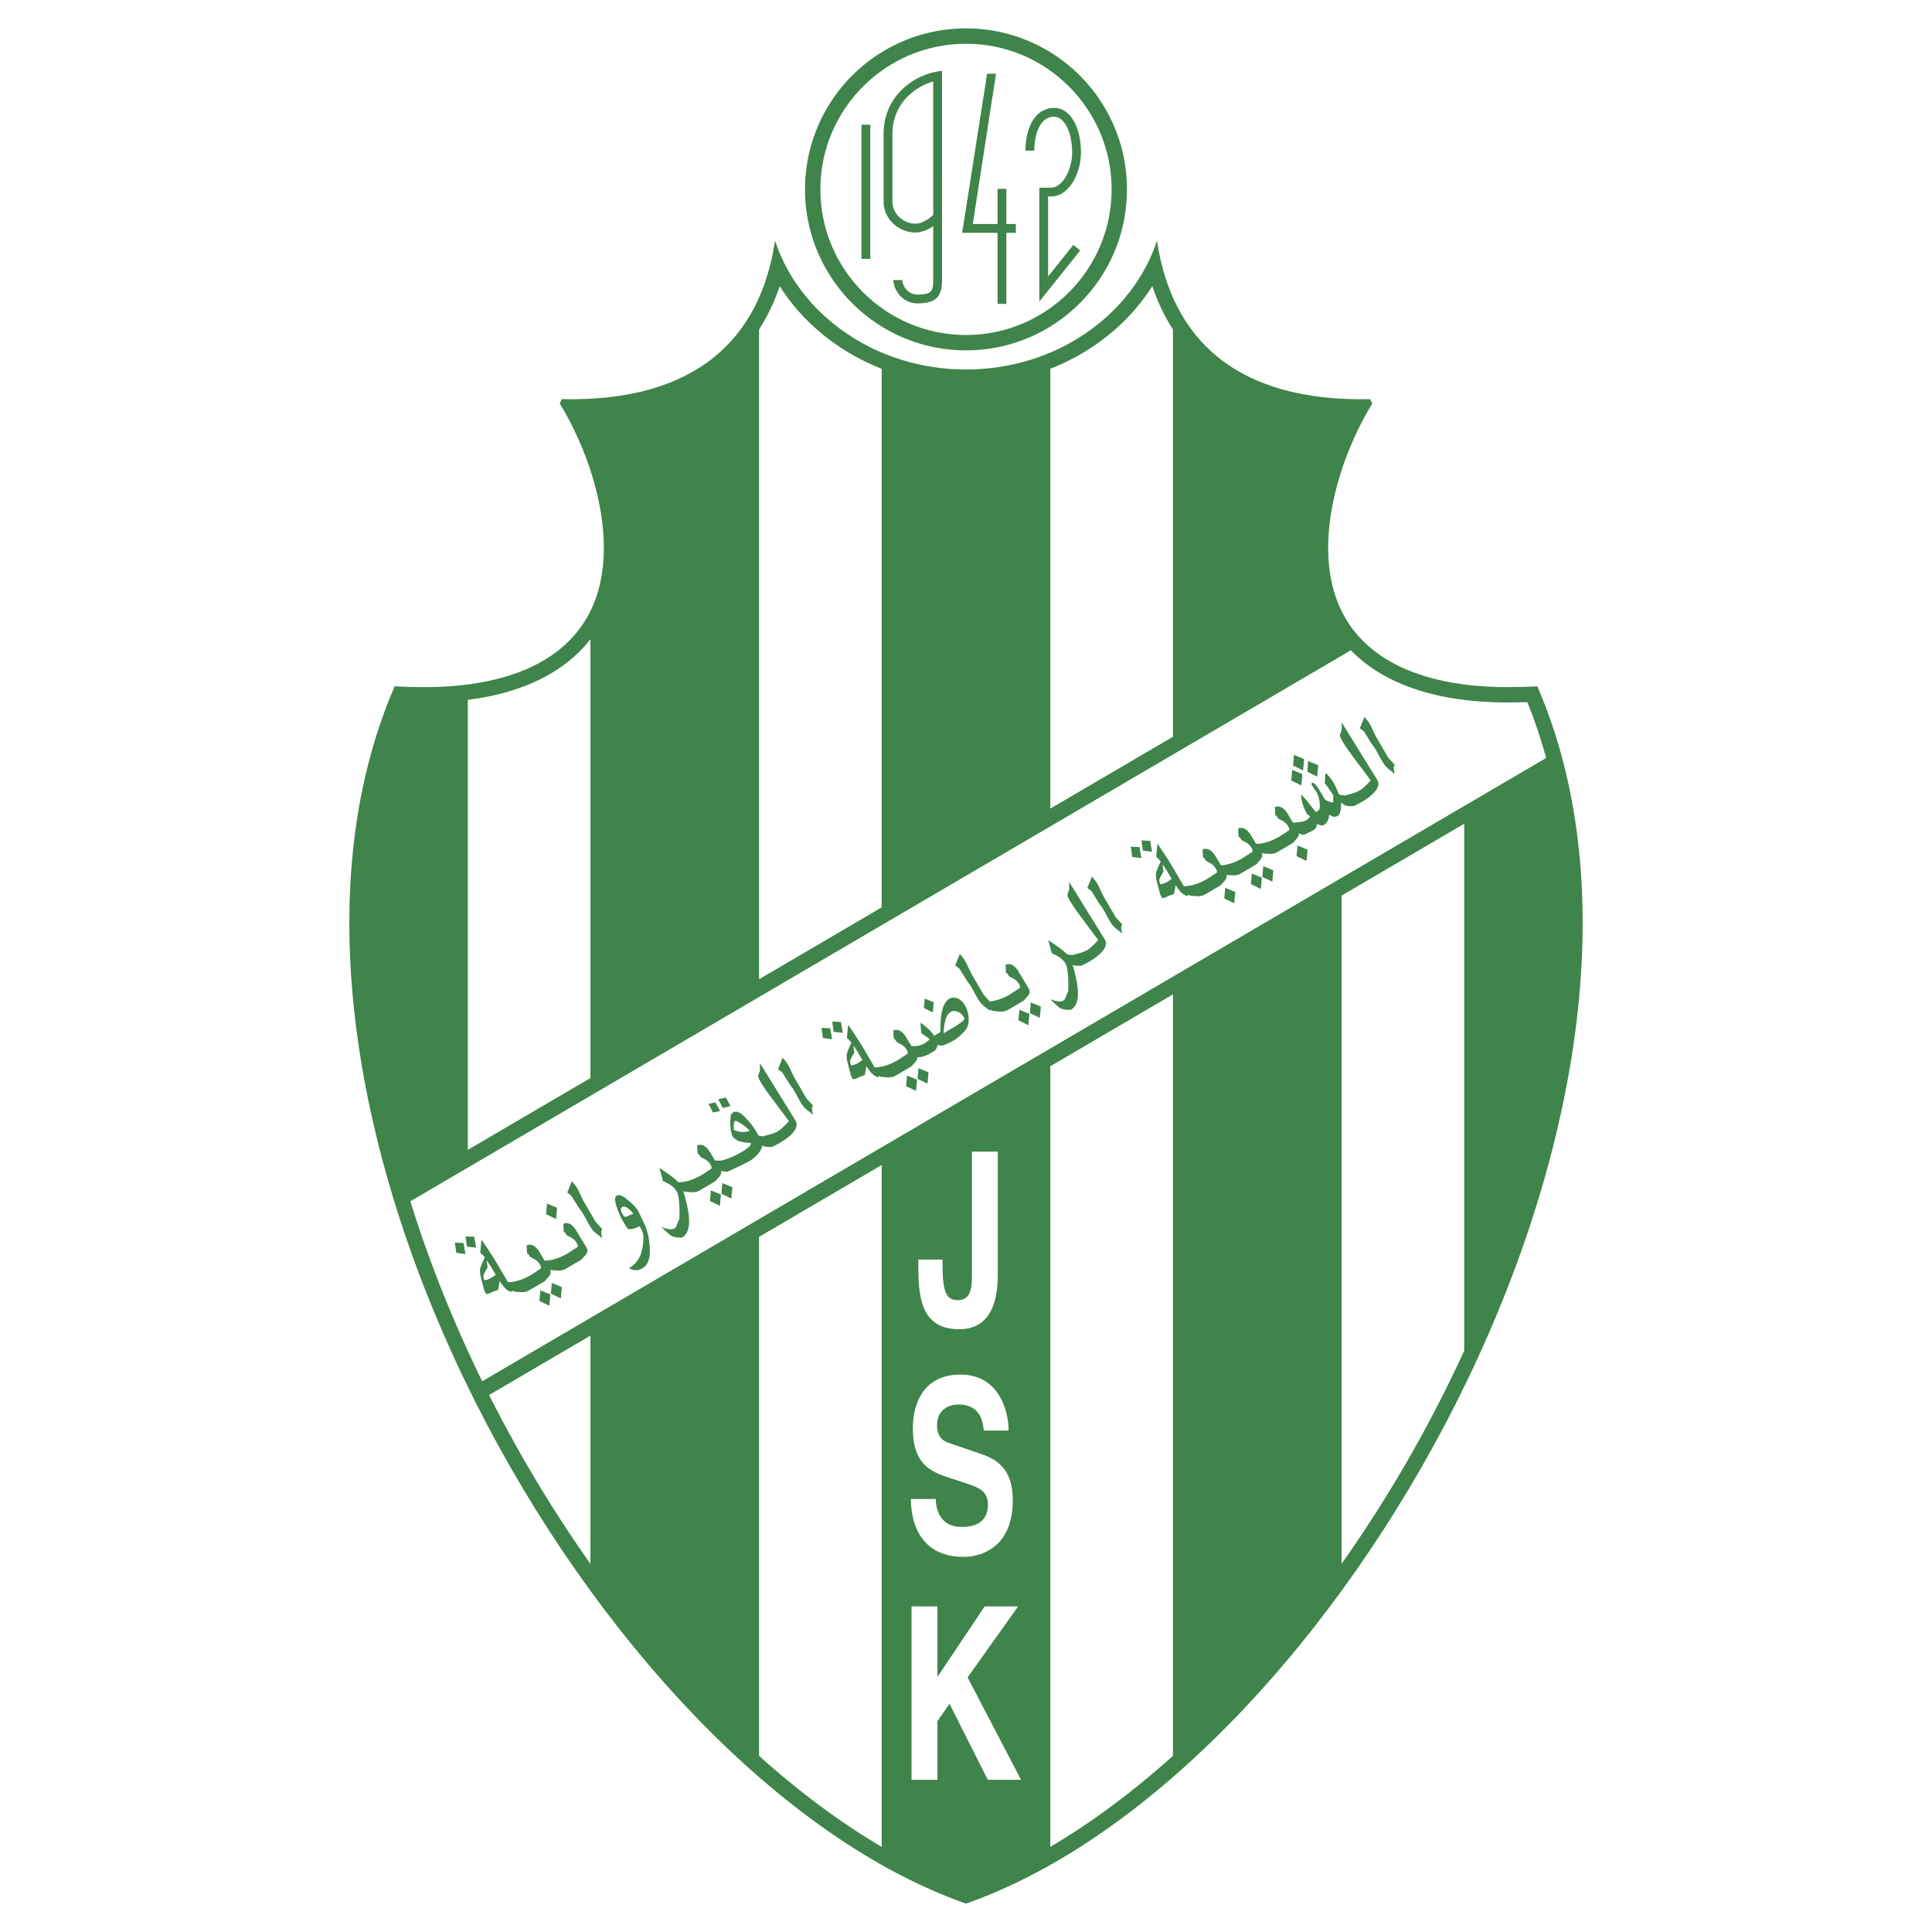 <svg xmlns="http://www.w3.org/2000/svg" width="2500" height="2500" viewBox="0 0 192.756 192.756"><g fill-rule="evenodd" clip-rule="evenodd"><path fill="#fff" d="M0 0h192.756v192.756H0V0z"/><path d="M153.379 68.471c-.975.058-1.973.083-2.992.083-10.078 0-17.875-3.904-17.875-13.909 0-4.525 1.658-9.883 4.402-14.397l-.211-.424c-13.48.289-19.816-6.091-21.271-15.806-2.445 7.42-10.061 12.847-19.054 12.847-8.994 0-16.608-5.427-19.055-12.847-1.453 9.715-7.79 16.095-21.27 15.806l-.21.424c2.745 4.514 4.402 9.872 4.402 14.397 0 10.004-7.796 13.909-17.875 13.909-1.02 0-2.018-.025-2.993-.083-17.773 41.064 20.068 108.517 57.001 121.451 36.934-12.934 74.774-80.387 57.001-121.451z" fill="#3f844a"/><path d="M75.73 123.402v51.779c4.056 3.639 8.168 6.686 12.236 9.08v-68.027l-12.236 7.168zM104.789 106.377v77.885c4.068-2.393 8.182-5.441 12.236-9.08V99.209l-12.236 7.168zM117.025 73.506V32.871c-.84-1.302-1.527-2.756-2.062-4.325-2.307 3.656-5.885 6.56-10.174 8.248v43.88l12.236-7.168zM87.966 90.531V36.794c-4.288-1.688-7.866-4.592-10.173-8.248-.534 1.569-1.221 3.023-2.062 4.325v64.828l12.235-7.168zM133.85 89.353v66.67a133.167 133.167 0 0 0 12.234-21.258v-52.58l-12.234 7.168zM46.671 69.821v44.903l12.236-7.17V63.771c-2.547 3.286-6.742 5.366-12.236 6.05zM48.796 139.182a133.628 133.628 0 0 0 10.11 16.846v-22.77l-10.11 5.924zM152.375 70.048c-.635.023-1.291.035-1.988.035-7.018 0-12.33-1.825-15.607-5.205l-93.84 54.975a123.483 123.483 0 0 0 4.821 12.885c.749 1.709 1.533 3.4 2.351 5.072L154.26 75.623a49.45 49.45 0 0 0-1.885-5.575zM93.364 149.553c.017.961.361 2.789 2.617 2.789 1.222 0 2.583-.408 2.583-2.236 0-1.346-.93-1.707-2.247-2.139l-1.319-.434c-1.99-.648-3.923-1.273-3.923-5.07 0-1.922.742-5.32 4.745-5.32 3.775 0 4.791 3.469 4.808 5.586H98.15c-.07-.77-.275-2.598-2.518-2.598-.976 0-2.141.506-2.141 2.068 0 1.346.788 1.633 1.301 1.803l3.014 1.033c1.688.576 3.236 1.537 3.236 4.639 0 5.199-3.787 5.656-4.873 5.656-4.511 0-5.286-3.639-5.286-5.777h2.481zM93.526 177.574h-2.581v-17.303h2.581v7.038l4.714-7.038h3.338l-5.04 7.086 5.333 10.217h-3.32l-3.82-7.59-1.205 1.735v5.855zM99.549 127.186c0 3.656-1.359 5.43-3.827 5.43-4.104 0-4.104-3.646-4.104-6.947h2.416c0 2.723.137 4.047 1.501 4.047 1.33 0 1.433-1.205 1.433-2.529V114.9h2.582v12.286h-.001z" fill="#fff"/><path d="M49.458 127.188l-.224.158a2 2 0 0 1-.892.387c-.102-.195-.134-.367-.096-.518.028-.107.122-.295.283-.564l.122-.209-.093-.637.034-.02c.266.402.409.621.43.658l.432.736.004.009zm-1.086-1.717c-.138.25-.279.568-.422.955-.091.248-.082.59.029 1.027l.315 1.205c.022.09.068.195.137.311l.04.068c.048.082.166.082.356.002.16-.07.28-.125.359-.166l.506-.178.167-.898c.4.684.808 1.051 1.224 1.104l-.056-.34c-.038-.221-.064-.332-.078-.336-.045.027-.107-.027-.186-.162l-.555-.947c-.322-.537-.505-.85-.55-.939a44.51 44.51 0 0 0-1.623-2.508l-.117 1.322c.218.187.37.347.454.48zm-1.788-1.098l.917.107-.184-1.09-.866-.037.133 1.02zm-1.062.623l.913.117-.189-1.1-.865-.033.141 1.016z" fill="#3f844a"/><path d="M52.989 127.197c.104-.062.258-.16.461-.299.204-.137.358-.238.464-.301.106-.061.088-.215-.056-.461-.133-.225-.346-.414-.638-.566l-.333-.17c-.141-.24-.233-.348-.276-.322l-.008-.014c-.026-.045-.044-.32-.055-.826.486-.17.919.07 1.299.719.111.191.281.473.509.846.227.371.397.652.509.844.156.268.082.549-.224.844a4.239 4.239 0 0 0-.199.234c-.05.061-.14.129-.271.205l-1.387.812c-.239.141-.524.197-.854.172l-.495-.039c-.252-.016-.562-.182-.928-.498-.176-.145-.288-.26-.336-.34-.034-.059-.033-.1.002-.121.022-.012.063-.016.123-.008.844.082 1.741-.154 2.693-.711zm1.971 1.867l.095-1.064 1.001.416-.101 1.131-.995-.483zm-1.144.727l.098-1.057 1 .416-.104 1.123-.994-.482z" fill="#3f844a"/><path d="M54.482 121.135l.093-1.064 1.001.428-.094 1.127-1-.491zm2.171 3.908c.104-.061.258-.16.462-.299.204-.137.358-.236.464-.299s.087-.215-.056-.461c-.133-.227-.345-.414-.638-.566l-.334-.17c-.141-.24-.232-.348-.276-.322l-.008-.014c-.027-.045-.045-.322-.055-.828.486-.168.919.072 1.299.721.112.189.281.473.509.844.228.373.397.654.509.846.156.268.082.549-.224.844a3.554 3.554 0 0 0-.199.234c-.05.061-.14.127-.271.205l-1.387.812c-.239.139-.523.197-.854.172l-.496-.039c-.251-.018-.561-.182-.927-.498-.176-.145-.288-.26-.336-.342-.034-.059-.033-.098.002-.119.022-.014.063-.016.123-.008.844.082 1.741-.156 2.693-.713zM57.059 117.85c.041.049.128.158.264.326.11.135.192.25.248.346.092.158.214.398.364.725.151.328.272.57.364.727l1.069 1.824c.068.117.194.27.376.461.183.189.301.33.356.426l-.088.068c-.058.047-.037.312.063.799a6.316 6.316 0 0 0-.541-.455 2.826 2.826 0 0 1-.394-.359c-.024-.021-.121-.164-.289-.43l-.209-.357a5.128 5.128 0 0 1-.209-.404l-.321-.547a3.19 3.19 0 0 0-.2-.281 2.936 2.936 0 0 1-.201-.283 17.428 17.428 0 0 0-.311-.502 20.816 20.816 0 0 1-.307-.496.816.816 0 0 0-.246-.266 1.749 1.749 0 0 1-.249-.197l.461-1.125zM62.47 121.389c-.112.049-.229-.033-.353-.242-.217-.371-.232-.609-.047-.719.145-.086.336-.045.574.121.196.139.373.316.532.535-.05.029-.285.131-.706.305zm1.22-.545c-.201-.344-.59-.748-1.168-1.217-.439-.355-.771-.467-.998-.334-.208.121-.204.508.013 1.156.159.49.352.928.58 1.316l.361.615c.098.168.196.254.295.256.332.006.676-.096 1.034-.305.192.328.314.604.364.822.041.184.031.535-.028 1.055a4.258 4.258 0 0 1-.137.68 2.592 2.592 0 0 1-1.245 1.631c.444.273.887.279 1.33.021.501-.293.749-.857.745-1.691-.002-1.049-.192-1.979-.569-2.789l-.577-1.216zM68.026 123.473c-.47.014-.818-.043-1.045-.172-.146-.084-.477-.381-.992-.887.62.242 1.055.291 1.303.145a.484.484 0 0 0 .205-.256c.142-.396.236-.619.282-.664.043-.939.004-1.721-.117-2.342a1.385 1.385 0 0 0-.171-.463c-.235-.4-.683-.73-1.341-.986l-.359-1.326c.28.188.656.447 1.127.777.271.193.619.502 1.043.926.102.299.182.539.241.723.787 2.554.728 4.062-.176 4.525z" fill="#3f844a"/><path d="M70.002 117.23a8.86 8.86 0 0 0 .461-.299c.204-.137.359-.236.465-.299.106-.062.087-.215-.056-.461-.133-.227-.346-.416-.638-.566l-.333-.17c-.141-.242-.232-.35-.276-.324l-.008-.012c-.026-.047-.044-.322-.055-.828.486-.168.919.07 1.299.721.111.189.281.471.509.844.228.373.397.654.509.844.157.268.083.551-.223.844a3.482 3.482 0 0 0-.199.236c-.05.061-.14.127-.271.205l-1.387.812c-.239.139-.523.195-.854.17l-.495-.037c-.252-.018-.561-.184-.927-.498-.176-.146-.288-.26-.336-.342-.034-.059-.034-.1.002-.119.023-.014.063-.018.123-.008.841.082 1.738-.156 2.69-.713zm1.972 1.87l.095-1.064 1.001.414-.101 1.133-.995-.483zm-1.144.724l.098-1.057 1 .416-.104 1.125-.994-.484z" fill="#3f844a"/><path d="M74.801 112.824c-.529.182-1.061.148-1.595-.102a8.487 8.487 0 0 1 0-.527c.008-.193.069-.322.182-.389.593.278 1.063.618 1.413 1.018zm-2.691-2.287l.772-.178-.456-.861-.769.178.453.861zm2.811 3.498c.053.217-.283.531-1.01.945-.683.395-1.323.662-1.919.803-.089.023-.302.023-.637-.002-.311-.014-.5-.004-.565.027.153.293.343.523.569.693.147.107.388.229.723.365.05-.018.134-.01.252.021.118.029.203.033.255.01.558-.25 1.182-.545 1.871-.889a3.303 3.303 0 0 0 1.177-.907c.378-.439.5-.811.365-1.113-.19-.428-.354-.762-.495-1a8.034 8.034 0 0 0-1.15-1.498c-.491-.518-.89-.688-1.197-.508a.784.784 0 0 0-.193.168c-.032.037-.061.182-.084.43-.059.602-.012 1.143.14 1.619a.852.852 0 0 0 .083.205.462.462 0 0 0 .303.238c.126.215.629.344 1.512.393zm-3.784-3.039l.705-.148-.459-.865-.695.146.449.867z" fill="#3f844a"/><path d="M77.028 114.422a4.509 4.509 0 0 1-.679-.014c-.216-.049-.471-.217-.765-.5a2.168 2.168 0 0 1-.367-.424.317.317 0 0 1-.055-.188c.004-.014.01-.023.02-.029.063-.037.244-.025.543.037.3.061.47.078.51.055.011-.012.013-.025.005-.039.592-.115 1.058-.273 1.396-.471a2.06 2.06 0 0 0 .231-.164c.34-.277.621-.559.844-.84a267.484 267.484 0 0 1-1.938-2.586 16.302 16.302 0 0 1-.894-1.332c-.197-.328-.271-.551-.22-.672.107-.258.162-.441.164-.553l-.005-.633 3.539 5.713c.294.471.069 1.016-.676 1.635a5.785 5.785 0 0 1-.933.637c-.343.19-.583.313-.72.368zM78.092 105.529c.041.049.128.158.264.326.11.135.192.25.248.344.092.158.213.4.364.727.15.326.272.568.364.727l1.068 1.824c.069.117.194.27.377.461.182.189.301.33.356.426l-.088.068c-.059.047-.037.312.063.799a6.316 6.316 0 0 0-.541-.455 2.826 2.826 0 0 1-.394-.359c-.025-.021-.121-.164-.289-.43l-.209-.359a4.738 4.738 0 0 1-.209-.402l-.321-.547a2.41 2.41 0 0 0-.2-.281 3.075 3.075 0 0 1-.2-.283c-.065-.111-.17-.281-.311-.502a20.816 20.816 0 0 1-.307-.496.816.816 0 0 0-.246-.266 1.583 1.583 0 0 1-.249-.199l.46-1.123zM86.042 105.758l-.223.158a1.987 1.987 0 0 1-.893.387c-.102-.195-.134-.367-.096-.518.028-.105.122-.295.283-.564l.122-.209-.093-.637.034-.018c.266.4.41.619.43.656l.432.738.004.007zm-1.088-1.717c-.138.25-.278.568-.421.955-.091.248-.081.59.03 1.029l.315 1.205c.022.09.068.193.137.311l.04.068c.048.08.167.08.356 0 .16-.07.28-.125.359-.166.231-.08.4-.141.506-.178l.167-.898c.4.684.808 1.053 1.224 1.104l-.055-.34c-.038-.219-.064-.332-.079-.334-.045.025-.107-.029-.186-.164l-.555-.945a26.565 26.565 0 0 1-.55-.941 44.786 44.786 0 0 0-1.624-2.508l-.117 1.322c.219.187.37.347.453.48zm-1.787-1.098l.917.107-.184-1.09-.866-.037.133 1.02zm-1.062.625l.914.115-.189-1.098-.865-.035.14 1.018z" fill="#3f844a"/><path d="M89.572 105.766c.104-.059.258-.158.461-.297a9.62 9.62 0 0 1 .464-.299c.106-.062.088-.217-.056-.461-.133-.227-.346-.416-.638-.566l-.334-.172c-.141-.24-.232-.348-.276-.322l-.008-.014c-.026-.045-.044-.32-.055-.826.486-.168.919.072 1.299.719.112.191.282.473.509.846.228.371.397.654.509.844.157.268.082.549-.224.844a3.828 3.828 0 0 0-.199.236c-.049.059-.14.127-.271.203l-1.387.812c-.239.141-.523.197-.854.172l-.495-.039c-.252-.016-.562-.182-.928-.496-.176-.146-.288-.26-.336-.342-.035-.059-.034-.1.002-.121.022-.012.063-.016.123-.008.845.083 1.742-.155 2.694-.713zm1.972 1.869l.094-1.064 1.001.416-.101 1.131-.994-.483zm-1.145.726l.098-1.057 1 .416-.104 1.125-.994-.484z" fill="#3f844a"/><path d="M94.853 100.957c.194-.113.423-.119.686-.018.263.104.475.291.635.566.05.086.051.16.004.223-.08.113-.228.242-.445.389l-.37.254-.353.205-.866.508c.04-1.164.275-1.873.709-2.127zm-1.784.045l.045-.506a8 8 0 0 1 .027-.287c.011-.109.018-.18.018-.211a32.92 32.92 0 0 1-.894-.371c-.055.525-.082.842-.083.943.245.129.54.272.887.432zm.491 3.238c.237.117.509.1.815-.051l.509-.232c.487-.244.963-.633 1.427-1.164.228-.262.339-.639.333-1.129a2.717 2.717 0 0 0-.374-1.361c-.204-.348-.454-.58-.751-.693-.297-.115-.566-.102-.81.041-.621.363-.916 1.471-.884 3.32l-.628.369c-.232-.398-.688-.834-1.365-1.312l.08 1.045c.447.309.704.492.768.551.021.023.04.047.057.064.013.023.008.035-.016.037a2.502 2.502 0 0 1-.463.357c-.37.217-.74.314-1.109.293-.542-.023-.822-.055-.844-.09.063.18.135.338.214.475.489.834 1.272.936 2.35.305.108-.064.219-.133.333-.209.135-.049.253-.256.354-.621l.004.005zM95.764 95.177c.041.049.129.158.264.326.11.136.192.251.248.345.093.158.214.399.364.726.15.326.271.568.363.727l1.068 1.824c.07.117.195.271.377.461.184.189.301.33.357.426l-.088.068c-.059.047-.037.312.062.799-.064-.072-.246-.223-.541-.455a2.863 2.863 0 0 1-.393-.359c-.025-.021-.121-.164-.289-.43l-.209-.359a4.463 4.463 0 0 1-.209-.402l-.321-.547a2.725 2.725 0 0 0-.201-.281 2.889 2.889 0 0 1-.2-.283 17.428 17.428 0 0 0-.311-.502 20.816 20.816 0 0 1-.307-.496.805.805 0 0 0-.246-.266 1.661 1.661 0 0 1-.249-.198l.461-1.124z" fill="#3f844a"/><path d="M100.777 99.203c.104-.061.258-.16.461-.299.205-.137.359-.236.465-.299.107-.062.088-.215-.057-.461-.133-.227-.344-.416-.637-.566l-.334-.17c-.141-.24-.232-.348-.275-.324l-.008-.012c-.027-.047-.045-.322-.055-.828.484-.168.918.072 1.299.721.111.189.281.471.508.844.229.373.398.654.51.844.156.268.082.549-.223.844a3.482 3.482 0 0 0-.199.236 1.106 1.106 0 0 1-.271.205l-1.387.812c-.238.139-.523.195-.854.17l-.496-.037c-.25-.018-.561-.184-.926-.498-.178-.146-.289-.26-.338-.342-.033-.059-.033-.098.004-.119.021-.014.062-.018.123-.008.843.082 1.739-.156 2.69-.713zm1.973 1.869l.094-1.064 1.002.414-.102 1.133-.994-.483zm-1.145.725l.098-1.057 1 .416-.105 1.125-.993-.484zM106.82 100.748c-.469.014-.818-.043-1.045-.172-.146-.084-.477-.381-.992-.887.621.242 1.055.291 1.303.146a.487.487 0 0 0 .205-.258c.143-.398.236-.619.283-.664.043-.941.004-1.721-.117-2.341a1.406 1.406 0 0 0-.172-.464c-.234-.401-.682-.729-1.34-.986l-.359-1.326c.279.188.654.446 1.127.776.271.193.619.502 1.043.927.102.299.182.539.24.722.787 2.554.729 4.062-.176 4.527z" fill="#3f844a"/><path d="M107.883 96.348a4.365 4.365 0 0 1-.678-.014c-.217-.049-.471-.217-.766-.5a2.116 2.116 0 0 1-.365-.424.328.328 0 0 1-.057-.187.053.053 0 0 1 .02-.03c.064-.037.244-.025.543.036.301.061.471.08.51.056.012-.013.014-.026.006-.039.592-.117 1.057-.274 1.395-.472.072-.042.15-.096.232-.163.34-.278.621-.558.844-.84a289.719 289.719 0 0 1-1.938-2.586 15.514 15.514 0 0 1-.895-1.333c-.197-.327-.271-.551-.219-.672.105-.256.16-.44.162-.551l-.004-.634 3.539 5.713c.293.472.068 1.017-.676 1.635a5.864 5.864 0 0 1-.934.638c-.342.189-.581.31-.719.367zM108.947 87.455c.041.049.129.158.264.326.109.136.193.251.248.346.092.158.213.399.363.726.15.326.271.568.363.726l1.068 1.824c.07.117.195.27.377.46.184.19.303.332.357.426l-.088.07c-.059.046-.037.312.062.797a6.342 6.342 0 0 0-.541-.455 2.93 2.93 0 0 1-.393-.359c-.025-.021-.121-.165-.289-.43l-.209-.358a4.66 4.66 0 0 1-.209-.404l-.32-.547a3.16 3.16 0 0 0-.201-.281 3.144 3.144 0 0 1-.201-.282c-.064-.112-.168-.28-.311-.503a18.935 18.935 0 0 1-.307-.496.801.801 0 0 0-.246-.265 1.608 1.608 0 0 1-.25-.199l.463-1.122zM116.898 87.683l-.225.158a1.966 1.966 0 0 1-.893.387c-.102-.195-.135-.367-.096-.517.027-.107.123-.295.283-.565l.121-.208-.092-.636.033-.02c.266.402.408.621.43.657l.432.738.007.006zm-1.087-1.717a7.053 7.053 0 0 0-.422.956c-.092.247-.082.59.029 1.028l.314 1.206c.023.09.068.193.137.311l.041.068c.047.081.166.082.355 0 .16-.07.279-.125.359-.165l.506-.178.166-.897c.4.683.809 1.051 1.225 1.103l-.055-.34c-.039-.22-.064-.332-.08-.335-.045.027-.105-.028-.186-.163l-.555-.947a24.036 24.036 0 0 1-.549-.939 43.617 43.617 0 0 0-1.625-2.508l-.115 1.322c.218.186.371.346.455.478zm-1.788-1.096l.916.107-.184-1.09-.867-.037.135 1.02zm-1.062.624l.914.116-.189-1.099-.865-.034.14 1.017z" fill="#3f844a"/><path d="M122.146 89.637l.098-1.056 1 .414-.104 1.125-.994-.483zm-1.718-1.944c.104-.061.258-.16.461-.298.205-.138.359-.238.465-.3s.088-.216-.057-.461c-.133-.226-.344-.416-.637-.567l-.334-.17c-.141-.241-.232-.348-.275-.323l-.008-.013c-.027-.045-.045-.321-.057-.827.486-.168.92.071 1.299.72.113.191.283.472.51.845.229.373.398.654.51.844.156.268.082.549-.225.844-.031.03-.096.109-.197.235-.051.06-.141.128-.271.205l-1.387.812c-.24.14-.523.197-.854.171l-.496-.039c-.252-.017-.561-.182-.926-.497-.178-.146-.289-.26-.338-.341-.033-.059-.033-.099.002-.12.023-.013.064-.016.123-.008.842.083 1.741-.155 2.692-.712z" fill="#3f844a"/><path d="M123.973 85.616c.104-.061.258-.16.463-.298.203-.138.357-.237.465-.3.105-.062.086-.216-.057-.461-.133-.227-.346-.416-.639-.567l-.334-.17c-.141-.24-.232-.348-.275-.323l-.008-.014c-.027-.045-.045-.32-.055-.827.486-.168.92.071 1.299.72.111.191.281.472.508.844.229.373.398.654.51.845.156.268.082.549-.223.844-.031.03-.098.108-.199.235-.049.06-.141.128-.27.205l-1.389.812c-.238.14-.523.197-.854.171l-.494-.039c-.252-.017-.561-.182-.928-.498-.176-.146-.289-.26-.336-.341-.035-.059-.035-.099.002-.12.023-.013.064-.016.123-.008.843.085 1.739-.153 2.691-.71zm1.972 1.868l.094-1.064 1.002.415-.1 1.131-.996-.482zm-1.144.725l.098-1.056 1 .415-.105 1.125-.993-.484z" fill="#3f844a"/><path d="M129.355 85.414l.1-1.056 1 .415-.105 1.125-.995-.484zm-1.718-1.945c.104-.061.258-.16.463-.297.203-.138.357-.238.465-.3.105-.062.086-.215-.057-.46-.133-.226-.346-.416-.639-.567l-.334-.17c-.141-.24-.232-.348-.275-.323l-.008-.013c-.027-.045-.045-.321-.055-.827.486-.168.918.071 1.299.72.111.19.281.472.51.844.227.373.396.654.508.845.158.268.082.549-.223.844-.031.03-.098.109-.199.235-.049.06-.139.127-.271.205l-1.387.812c-.238.14-.523.197-.854.171l-.494-.039c-.252-.017-.561-.182-.928-.498-.176-.146-.289-.259-.336-.341-.035-.059-.035-.099.002-.12.023-.014.062-.017.123-.009.842.083 1.739-.154 2.69-.712z" fill="#3f844a"/><path d="M131.484 80.911c.176-.103.234-.396.176-.88-.062-.447-.178-.799-.348-1.056l-.418-.624c-.061-.091-.064-.162-.012-.211.109-.112.293.015.547.382.105.148.184.266.232.351l.314.536c.145.258.246.399.305.425.082.036.201.083.357.142.148.086.258.11.324.07.047-.027.064-.138.053-.333-.01-.195-.004-.312.018-.348a17.238 17.238 0 0 0-.861-1.237l.055-.916c.002-.026.008-.041.018-.046.049-.029.164.068.344.29.209.254.352.446.428.577.164.28.334.636.508 1.067.197.503.293.863.285 1.079-.023.693-.131 1.096-.32 1.206-.293.172-.586.131-.881-.125-.02.496-.186.836-.502 1.021-.023.014-.045.026-.066.04-.092.053-.219.047-.383-.017-.211-.08-.311-.09-.299-.03.057.254-.115.476-.521.665l-.684.319c-.191.087-.555-.062-1.09-.447-.23-.196-.457-.394-.684-.592.459-.098.898-.168 1.322-.21.252-.026.461-.088.627-.186.148-.087.268-.199.357-.336.031-.019-.002-.063-.1-.134a1.78 1.78 0 0 0-.18-.131c-.359-.646-.564-1.289-.613-1.929.195.135.449.406.762.813.416.529.662.835.74.917l.19-.112zm-2.652-3.039l.084-1.067 1.021.429-.105 1.128-1-.49zm1.602-.875l.084-1.068.996.419-.092 1.133-.988-.484zm-1.422-.62l.084-1.064 1.021.427-.107 1.128-.998-.491z" fill="#3f844a"/><path d="M135.07 80.422a4.497 4.497 0 0 1-.68-.013c-.215-.049-.471-.216-.764-.5a2.14 2.14 0 0 1-.367-.424c-.043-.073-.061-.134-.055-.187.004-.014.01-.024.02-.029.062-.037.244-.025.543.036s.471.08.51.056c.012-.013.014-.025.004-.039.594-.117 1.059-.274 1.396-.472a1.99 1.99 0 0 0 .232-.164c.34-.277.621-.558.844-.839a310.772 310.772 0 0 1-1.939-2.586 15.967 15.967 0 0 1-.893-1.333c-.199-.327-.271-.551-.221-.672.107-.256.162-.439.164-.551l-.006-.634 3.539 5.713c.295.472.07 1.016-.676 1.634a5.776 5.776 0 0 1-.932.637 7.886 7.886 0 0 1-.719.367zM136.135 71.53c.041.049.129.157.264.326.109.135.191.25.248.345.092.158.213.4.363.726s.271.568.363.726l1.068 1.825c.068.117.195.27.377.46.182.189.301.332.355.426l-.088.069c-.057.046-.037.312.064.798a6.709 6.709 0 0 0-.541-.455 3.2 3.2 0 0 1-.395-.359 4.494 4.494 0 0 1-.287-.43 27.332 27.332 0 0 0-.211-.358 5.296 5.296 0 0 1-.209-.404l-.32-.547c-.039-.067-.105-.161-.199-.282s-.162-.214-.201-.282c-.066-.112-.17-.28-.311-.503a26.1 26.1 0 0 1-.309-.496.788.788 0 0 0-.246-.264 1.62 1.62 0 0 1-.248-.199l.463-1.122zM96.377 34.954c8.871 0 16.06-7.19 16.06-16.06s-7.189-16.06-16.06-16.06c-8.869 0-16.059 7.19-16.059 16.06s7.191 16.06 16.059 16.06z" fill="#3f844a"/><path d="M81.848 18.894c0-8.012 6.518-14.53 14.529-14.53 8.013 0 14.531 6.518 14.531 14.53s-6.518 14.53-14.531 14.53c-8.011 0-14.529-6.518-14.529-14.53z" fill="#fff"/><path fill="#3f844a" d="M86.829 25.824V12.442h-.88v13.382h.88zM88.157 13.35v6.882c.096 1.816 1.679 2.964 3.155 2.964.569 0 1.196-.221 1.797-.632v5.356c0 1.15-.176 1.443-1.497 1.47a1.5 1.5 0 0 1-1.11-.426 1.724 1.724 0 0 1-.489-1.021h-.891c.092 1.182 1.027 2.356 2.509 2.326 1.816-.037 2.358-.732 2.358-2.349V7.071c-2.745.274-5.832 2.477-5.832 6.279zm4.952 8.091c-.586.552-1.242.875-1.797.875-1.041 0-2.207-.814-2.276-2.13.001.046.001-6.836.001-6.836 0-2.764 1.958-4.617 4.073-5.216v13.307h-.001zM101.35 22.348h-.948v-3.502h-.879v3.502h-2.468l2.318-14.989h-.891l-2.486 15.868h3.527v7.09h.879v-7.09h.948v-.879zM104.57 27.581V19.58c.094.015.191.024.291.024 1.736 0 2.986-2.198 2.986-4.438s-.939-4.397-2.676-4.397c-1.705 0-2.824 1.616-2.863 4.254h.879c.027-1.658.561-3.375 1.984-3.375 1.125 0 1.797 1.789 1.797 3.518 0 1.862-1.004 3.558-2.107 3.558h-1.17v11.364l4.08-5.1-.688-.55-2.513 3.143z"/></g></svg>